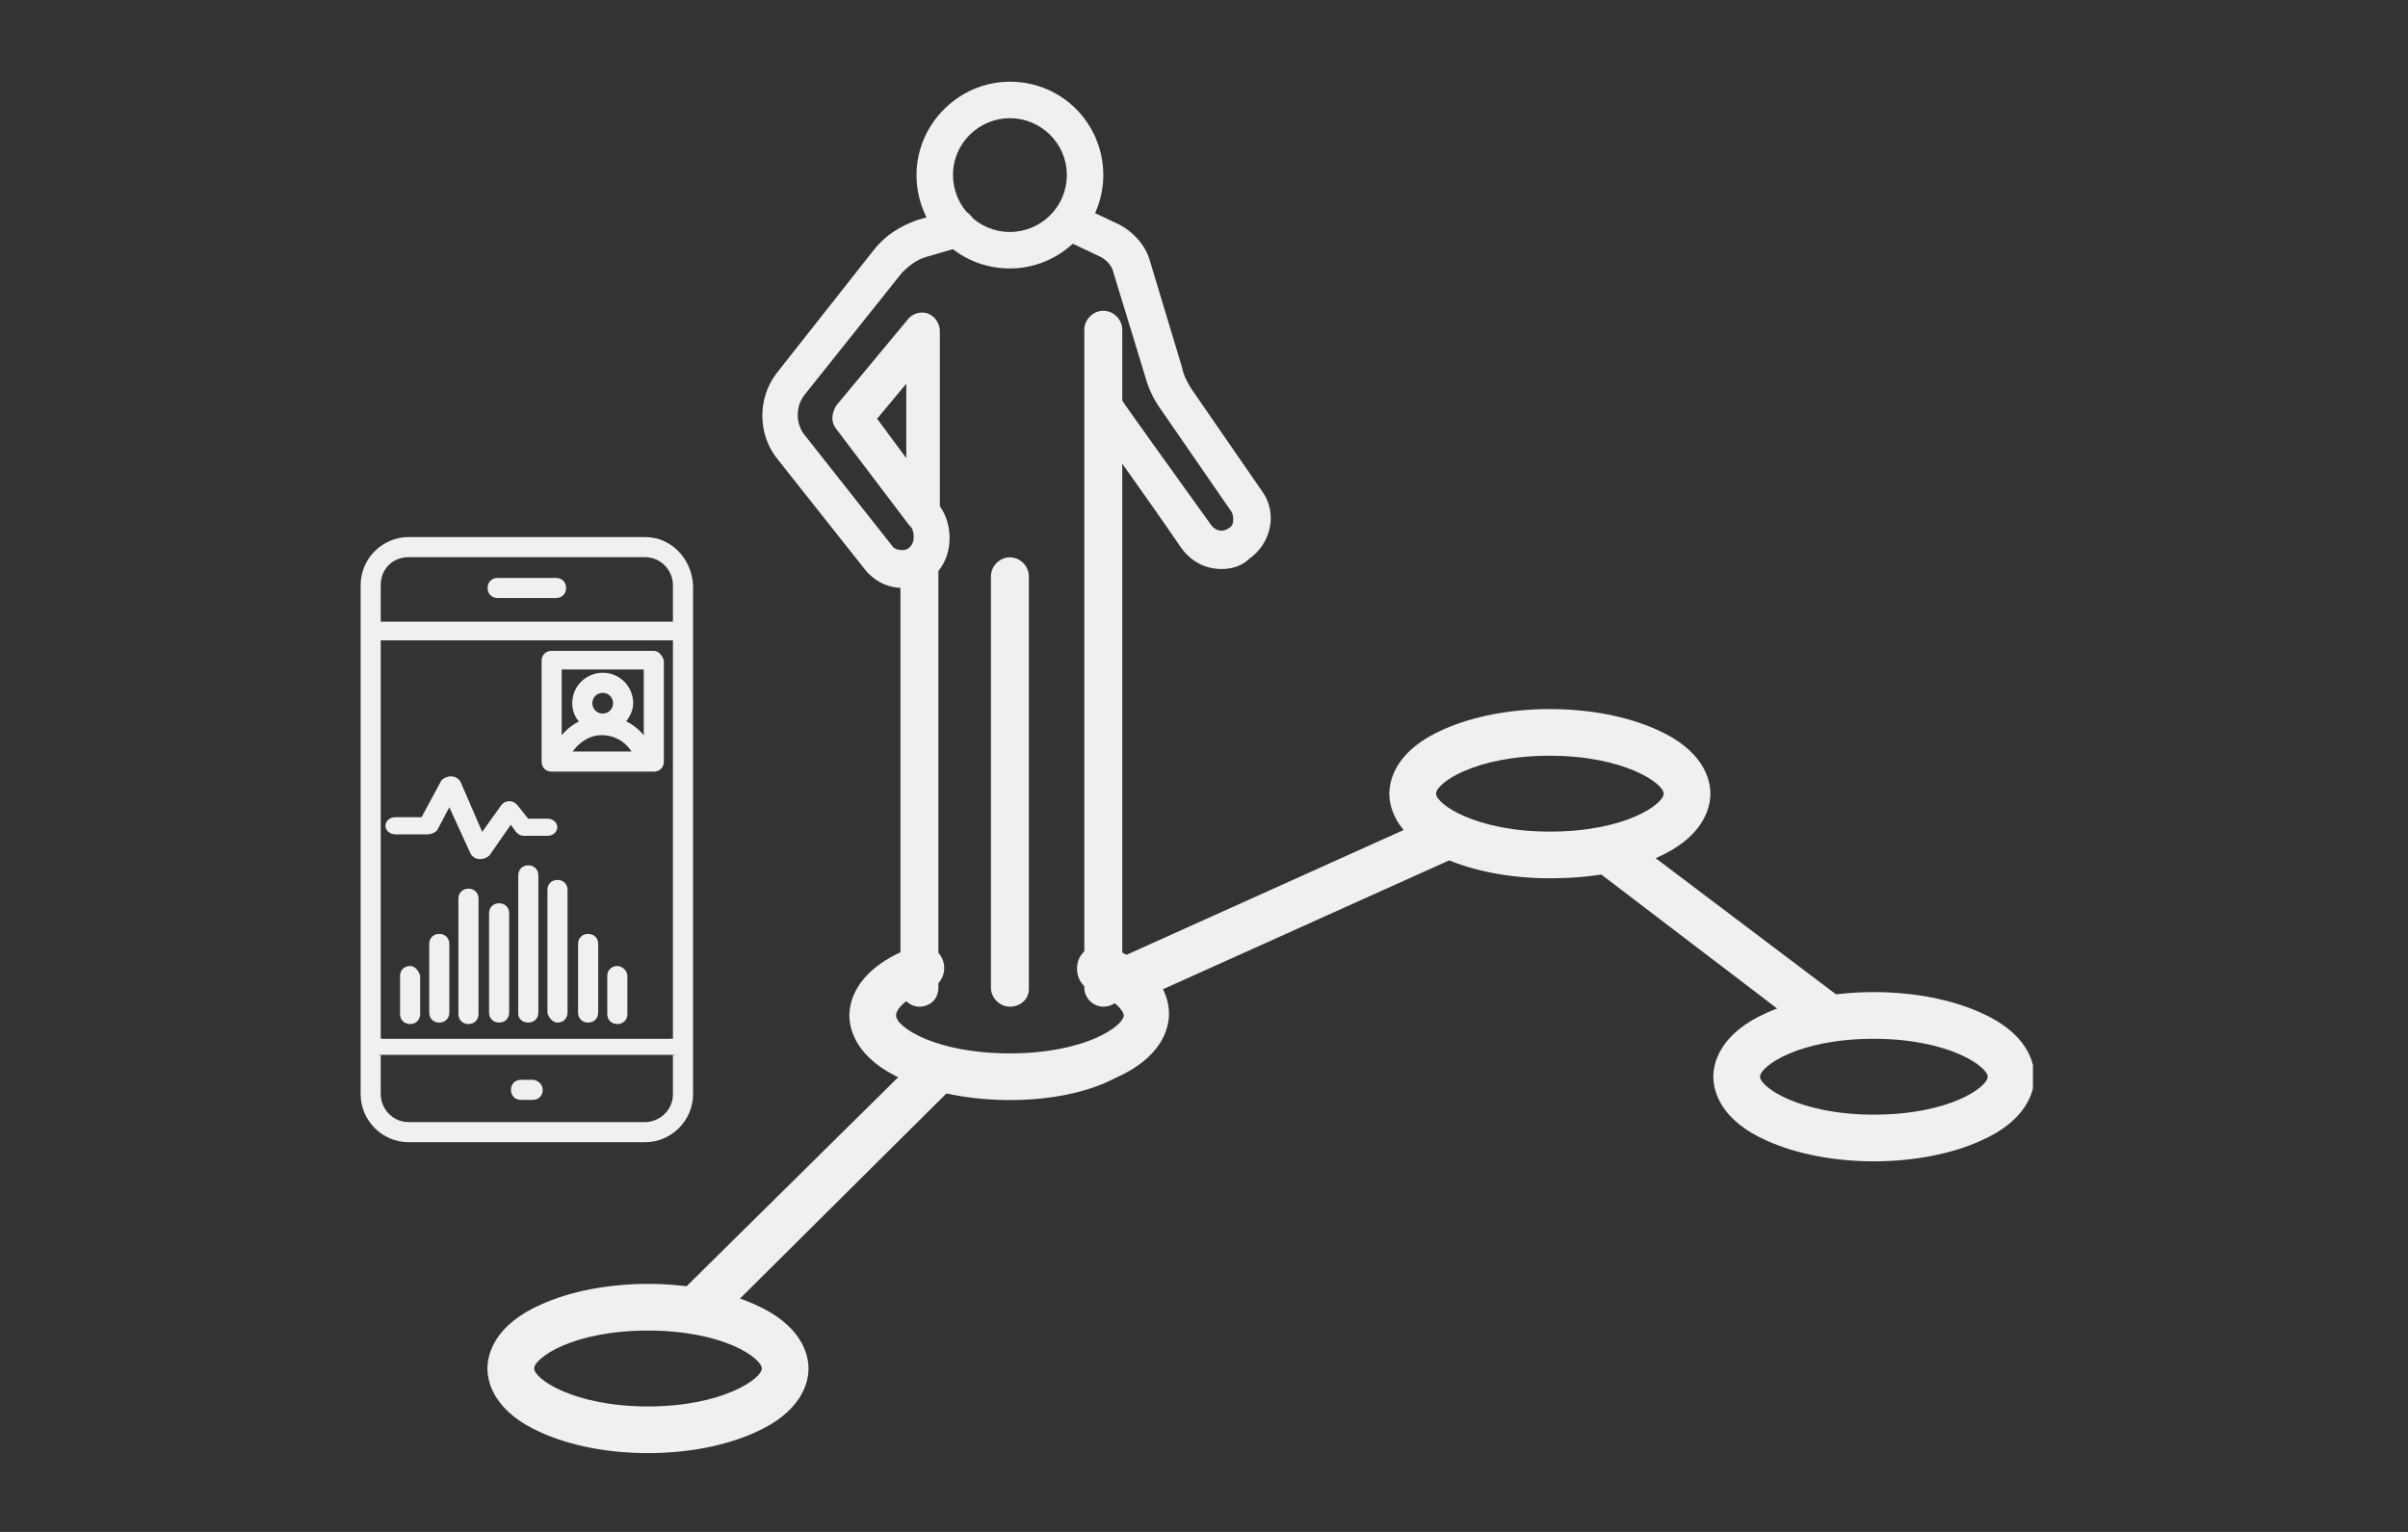 <?xml version="1.0" encoding="utf-8"?>
<svg xmlns="http://www.w3.org/2000/svg" xmlns:xlink="http://www.w3.org/1999/xlink" version="1.1" id="Ebene_1" x="0px" y="0px" viewBox="0 0 165 105" style="enable-background:new 0 0 165 105;" xml:space="preserve" width="132" height="84">
<rect x="0" y="0" width="165" height="105" fill="#333333" stroke="none"/>
<style type="text/css">
	.st0{clip-path:url(#SVGID_00000080905387012915297870000005612885436131795873_);fill:#F0F0F0;}
	
		.st1{clip-path:url(#SVGID_00000080905387012915297870000005612885436131795873_);fill:none;stroke:#F0F0F0;stroke-width:0.378;stroke-miterlimit:10;}
</style>
<g>
	<defs>
		<rect id="SVGID_1_" x="24.7" y="5.6" width="114.6" height="94.1"/>
	</defs>
	<clipPath id="SVGID_00000150103377142779680600000003955395282379056794_">
		<use xlink:href="#SVGID_1_" style="overflow:visible;"/>
	</clipPath>
	<path style="clip-path:url(#SVGID_00000150103377142779680600000003955395282379056794_);fill:#F0F0F0;" d="M44.4,91.2   c-5.2,0-7.8,1.9-7.8,2.6s2.7,2.6,7.8,2.6s7.8-1.9,7.8-2.6S49.6,91.2,44.4,91.2 M44.4,99.6c-2.7,0-5.3-0.5-7.3-1.4   c-3.2-1.4-3.7-3.4-3.7-4.4s0.5-3,3.7-4.4c2-0.9,4.6-1.4,7.3-1.4c2.7,0,5.3,0.5,7.3,1.4c3.2,1.4,3.7,3.4,3.7,4.4s-0.5,3-3.7,4.4   C49.7,99.1,47.1,99.6,44.4,99.6"/>
	<path style="clip-path:url(#SVGID_00000150103377142779680600000003955395282379056794_);fill:#F0F0F0;" d="M69.2,75.4   c-2.7,0-5.3-0.5-7.3-1.4c-3.2-1.4-3.7-3.4-3.7-4.4c0-1.1,0.6-3.3,4.4-4.7c0.8-0.3,1.7,0.1,2,0.9c0.3,0.8-0.1,1.7-0.9,2   c-1.7,0.6-2.3,1.4-2.3,1.8c0,0.8,2.7,2.6,7.8,2.6c5.2,0,7.8-1.9,7.8-2.6c0-0.3-0.6-1.1-2.2-1.7c-0.8-0.3-1.2-1.2-0.9-2.1   c0.3-0.8,1.2-1.2,2.1-0.9c3.6,1.4,4.1,3.5,4.1,4.6c0,1-0.5,3-3.7,4.4C74.5,74.9,71.9,75.4,69.2,75.4"/>
	<path style="clip-path:url(#SVGID_00000150103377142779680600000003955395282379056794_);fill:#F0F0F0;" d="M106.2,51.8   c-5.2,0-7.8,1.9-7.8,2.6s2.7,2.6,7.8,2.6c5.2,0,7.8-1.9,7.8-2.6S111.3,51.8,106.2,51.8 M106.2,60.2c-2.7,0-5.3-0.5-7.3-1.4   c-3.2-1.4-3.7-3.4-3.7-4.4c0-1,0.5-3,3.7-4.4c2-0.9,4.6-1.4,7.3-1.4c2.7,0,5.3,0.5,7.3,1.4c3.2,1.4,3.7,3.4,3.7,4.4   c0,1-0.5,3-3.7,4.4C111.5,59.8,108.9,60.2,106.2,60.2"/>
	<path style="clip-path:url(#SVGID_00000150103377142779680600000003955395282379056794_);fill:#F0F0F0;" d="M128.4,71.2   c-5.2,0-7.8,1.9-7.8,2.6s2.7,2.6,7.8,2.6c5.2,0,7.8-1.9,7.8-2.6S133.5,71.2,128.4,71.2 M128.4,79.6c-2.7,0-5.3-0.5-7.3-1.4   c-3.2-1.4-3.7-3.4-3.7-4.4c0-1,0.5-3,3.7-4.4c2-0.9,4.6-1.4,7.3-1.4c2.7,0,5.3,0.5,7.3,1.4c3.2,1.4,3.7,3.4,3.7,4.4   c0,1-0.5,3-3.7,4.4C133.7,79.1,131.1,79.6,128.4,79.6"/>
	<path style="clip-path:url(#SVGID_00000150103377142779680600000003955395282379056794_);fill:#F0F0F0;" d="M47.6,91.4   c-0.4,0-0.8-0.2-1.1-0.5c-0.6-0.6-0.6-1.6,0-2.2l16.8-16.6c0.6-0.6,1.6-0.6,2.2,0c0.6,0.6,0.6,1.6,0,2.2L48.7,91   C48.4,91.3,48,91.4,47.6,91.4"/>
	<path style="clip-path:url(#SVGID_00000150103377142779680600000003955395282379056794_);fill:#F0F0F0;" d="M77,68.8   c-0.6,0-1.2-0.3-1.4-0.9c-0.4-0.8,0-1.7,0.8-2.1l22.2-10c0.8-0.4,1.7,0,2.1,0.8c0.4,0.8,0,1.7-0.8,2.1l-22.2,10   C77.4,68.8,77.2,68.8,77,68.8"/>
	<path style="clip-path:url(#SVGID_00000150103377142779680600000003955395282379056794_);fill:#F0F0F0;" d="M125.1,71.2   c-0.3,0-0.7-0.1-1-0.3l-14.3-10.9c-0.7-0.5-0.8-1.5-0.3-2.2c0.5-0.7,1.5-0.8,2.2-0.3L126,68.3c0.7,0.5,0.8,1.5,0.3,2.2   C126,71,125.5,71.2,125.1,71.2"/>
	<path style="clip-path:url(#SVGID_00000150103377142779680600000003955395282379056794_);fill:#F0F0F0;" d="M69.2,8.1   c-2.1,0-3.9,1.7-3.9,3.9c0,2.1,1.7,3.9,3.9,3.9c2.1,0,3.9-1.7,3.9-3.9C73.1,9.8,71.3,8.1,69.2,8.1 M69.2,18.4   c-3.6,0-6.4-2.9-6.4-6.4s2.9-6.4,6.4-6.4c3.6,0,6.4,2.9,6.4,6.4S72.7,18.4,69.2,18.4"/>
	<path style="clip-path:url(#SVGID_00000150103377142779680600000003955395282379056794_);fill:#F0F0F0;" d="M60.1,28.7l2,2.7v-5.1   L60.1,28.7z M61.9,40.3c-0.9,0-1.7-0.3-2.4-1c0,0-0.1-0.1-0.1-0.1l-6.1-7.7c-1.4-1.7-1.4-4.2-0.1-5.9c0,0,0,0,0,0l6.7-8.5   c0.8-1,1.8-1.6,2.9-2l2.4-0.7c0.7-0.2,1.4,0.2,1.6,0.9c0.2,0.7-0.2,1.4-0.9,1.6l-2.4,0.7c-0.7,0.2-1.2,0.6-1.7,1.1l-6.7,8.4   c-0.6,0.8-0.6,2,0.1,2.8l6,7.6c0.2,0.2,0.5,0.2,0.7,0.2c0.2,0,0.4-0.1,0.6-0.4c0.2-0.4,0.1-1-0.1-1.2c0,0-0.1-0.1-0.1-0.1l-5-6.6   c-0.4-0.5-0.3-1.1,0-1.6l4.9-5.9c0.3-0.4,0.9-0.6,1.4-0.4c0.5,0.2,0.8,0.7,0.8,1.2v12c0.8,1.1,0.9,2.8,0.2,4   c-0.5,0.9-1.5,1.5-2.5,1.6C62.2,40.3,62,40.3,61.9,40.3"/>
	<path style="clip-path:url(#SVGID_00000150103377142779680600000003955395282379056794_);fill:#F0F0F0;" d="M75.6,69   c-0.7,0-1.3-0.6-1.3-1.3V22.6c0-0.7,0.6-1.3,1.3-1.3c0.7,0,1.3,0.6,1.3,1.3v45.2C76.9,68.5,76.3,69,75.6,69"/>
	<path style="clip-path:url(#SVGID_00000150103377142779680600000003955395282379056794_);fill:#F0F0F0;" d="M63,69   c-0.7,0-1.3-0.6-1.3-1.3V39c0-0.7,0.6-1.3,1.3-1.3c0.7,0,1.3,0.6,1.3,1.3v28.7C64.3,68.5,63.7,69,63,69"/>
	<path style="clip-path:url(#SVGID_00000150103377142779680600000003955395282379056794_);fill:#F0F0F0;" d="M69.2,69   c-0.7,0-1.3-0.6-1.3-1.3V39.5c0-0.7,0.6-1.3,1.3-1.3s1.3,0.6,1.3,1.3v28.3C70.5,68.5,69.9,69,69.2,69"/>
	<path style="clip-path:url(#SVGID_00000150103377142779680600000003955395282379056794_);fill:#F0F0F0;" d="M83.7,39   c-1.1,0-2.1-0.5-2.8-1.5c-1.9-2.8-6.1-8.7-6.2-8.7c-0.4-0.6-0.3-1.4,0.3-1.8c0.6-0.4,1.4-0.3,1.8,0.3c0,0.1,4.2,5.9,6.2,8.7   c0.3,0.4,0.8,0.5,1.2,0.2l0,0c0.2-0.1,0.3-0.3,0.3-0.5c0-0.2,0-0.4-0.1-0.6l-4.9-7.1c-0.5-0.7-0.8-1.4-1-2.1l-2.2-7.2   c-0.1-0.5-0.5-0.9-0.9-1.1c0,0,0,0,0,0l-1.9-0.9c-0.6-0.3-0.9-1.1-0.6-1.7c0.3-0.6,1.1-0.9,1.7-0.6l1.9,0.9c1.1,0.5,2,1.5,2.3,2.6   l2.2,7.3c0,0,0,0,0,0c0.1,0.5,0.3,0.9,0.6,1.4l4.9,7.1c0.5,0.7,0.7,1.6,0.5,2.5c-0.2,0.9-0.7,1.6-1.4,2.1l0,0   C85.1,38.8,84.4,39,83.7,39"/>
	<path style="clip-path:url(#SVGID_00000150103377142779680600000003955395282379056794_);fill:#F0F0F0;" d="M32.9,58.7L32.9,58.7   c-0.2,0-0.4-0.1-0.5-0.3l-1.6-3.5l-1,1.9c-0.1,0.1-0.3,0.2-0.5,0.2h-2.2c-0.3,0-0.5-0.2-0.5-0.4c0-0.2,0.2-0.4,0.5-0.4h1.9l1.4-2.6   c0.1-0.1,0.3-0.2,0.5-0.2c0.2,0,0.4,0.1,0.5,0.3l1.6,3.7l1.5-2.1c0.1-0.1,0.2-0.2,0.4-0.2c0.2,0,0.3,0.1,0.4,0.2l0.8,1l1.4,0   c0.3,0,0.5,0.2,0.5,0.4c0,0.2-0.2,0.4-0.5,0.4l-1.6,0c-0.2,0-0.3-0.1-0.4-0.2L35,56.2l-1.6,2.3C33.3,58.6,33.1,58.7,32.9,58.7"/>
	
		<path style="clip-path:url(#SVGID_00000150103377142779680600000003955395282379056794_);fill:none;stroke:#F0F0F0;stroke-width:0.378;stroke-miterlimit:10;" d="   M32.9,58.7L32.9,58.7c-0.2,0-0.4-0.1-0.5-0.3l-1.6-3.5l-1,1.9c-0.1,0.1-0.3,0.2-0.5,0.2h-2.2c-0.3,0-0.5-0.2-0.5-0.4   c0-0.2,0.2-0.4,0.5-0.4h1.9l1.4-2.6c0.1-0.1,0.3-0.2,0.5-0.2c0.2,0,0.4,0.1,0.5,0.3l1.6,3.7l1.5-2.1c0.1-0.1,0.2-0.2,0.4-0.2   c0.2,0,0.3,0.1,0.4,0.2l0.8,1l1.4,0c0.3,0,0.5,0.2,0.5,0.4c0,0.2-0.2,0.4-0.5,0.4l-1.6,0c-0.2,0-0.3-0.1-0.4-0.2L35,56.2l-1.6,2.3   C33.3,58.6,33.1,58.7,32.9,58.7z"/>
	<path style="clip-path:url(#SVGID_00000150103377142779680600000003955395282379056794_);fill:#F0F0F0;" d="M46.3,72.3V75   c0,1.2-1,2.1-2.1,2.1H28c-1.2,0-2.1-1-2.1-2.1v-2.7 M28,38h16.2c1.2,0,2.1,1,2.1,2.1v2.7H25.9v-2.7C25.9,38.9,26.8,38,28,38    M26,71.2c0,0.1,0,0.1,0,0.2h-0.1V43.7h20.4v27.7h-0.2c0-0.1,0-0.1,0-0.2 M44.2,37H28c-1.7,0-3.1,1.4-3.1,3.1V75   c0,1.7,1.4,3.1,3.1,3.1h16.2c1.7,0,3.1-1.4,3.1-3.1V40.1C47.2,38.4,45.9,37,44.2,37"/>
	
		<path style="clip-path:url(#SVGID_00000150103377142779680600000003955395282379056794_);fill:none;stroke:#F0F0F0;stroke-width:0.378;stroke-miterlimit:10;" d="   M46.3,72.3V75c0,1.2-1,2.1-2.1,2.1H28c-1.2,0-2.1-1-2.1-2.1v-2.7 M28,38h16.2c1.2,0,2.1,1,2.1,2.1v2.7H25.9v-2.7   C25.9,38.9,26.8,38,28,38z M26,71.2c0,0.1,0,0.1,0,0.2h-0.1V43.7h20.4v27.7h-0.2c0-0.1,0-0.1,0-0.2 M44.2,37H28   c-1.7,0-3.1,1.4-3.1,3.1V75c0,1.7,1.4,3.1,3.1,3.1h16.2c1.7,0,3.1-1.4,3.1-3.1V40.1C47.2,38.4,45.9,37,44.2,37z"/>
	<path style="clip-path:url(#SVGID_00000150103377142779680600000003955395282379056794_);fill:#F0F0F0;" d="M34.1,40.8h4   c0.3,0,0.5-0.2,0.5-0.5c0-0.3-0.2-0.5-0.5-0.5h-4c-0.3,0-0.5,0.2-0.5,0.5C33.6,40.6,33.8,40.8,34.1,40.8"/>
	
		<path style="clip-path:url(#SVGID_00000150103377142779680600000003955395282379056794_);fill:none;stroke:#F0F0F0;stroke-width:0.378;stroke-miterlimit:10;" d="   M34.1,40.8h4c0.3,0,0.5-0.2,0.5-0.5c0-0.3-0.2-0.5-0.5-0.5h-4c-0.3,0-0.5,0.2-0.5,0.5C33.6,40.6,33.8,40.8,34.1,40.8z"/>
	<path style="clip-path:url(#SVGID_00000150103377142779680600000003955395282379056794_);fill:#F0F0F0;" d="M36.5,74.2h-0.8   c-0.3,0-0.5,0.2-0.5,0.5c0,0.3,0.2,0.5,0.5,0.5h0.8c0.3,0,0.5-0.2,0.5-0.5C37,74.4,36.7,74.2,36.5,74.2"/>
	
		<path style="clip-path:url(#SVGID_00000150103377142779680600000003955395282379056794_);fill:none;stroke:#F0F0F0;stroke-width:0.378;stroke-miterlimit:10;" d="   M36.5,74.2h-0.8c-0.3,0-0.5,0.2-0.5,0.5c0,0.3,0.2,0.5,0.5,0.5h0.8c0.3,0,0.5-0.2,0.5-0.5C37,74.4,36.7,74.2,36.5,74.2z"/>
	<path style="clip-path:url(#SVGID_00000150103377142779680600000003955395282379056794_);fill:#F0F0F0;" d="M43.6,51.7h-4.7   c0.5-0.9,1.4-1.5,2.3-1.5C42.2,50.2,43.1,50.7,43.6,51.7 M41.3,49.1c-0.5,0-0.9-0.4-0.9-0.9s0.4-0.9,0.9-0.9c0.5,0,0.9,0.4,0.9,0.9   S41.8,49.1,41.3,49.1 M44.3,45.7V51c-0.4-0.7-1-1.2-1.7-1.5c0.3-0.3,0.6-0.8,0.6-1.3c0-1-0.8-1.9-1.9-1.9c-1,0-1.9,0.8-1.9,1.9   c0,0.5,0.2,1,0.6,1.3c-0.7,0.3-1.3,0.8-1.7,1.5v-5.3H44.3z M44.8,44.8h-7c-0.3,0-0.5,0.2-0.5,0.5v6.9c0,0.3,0.2,0.5,0.5,0.5h7   c0.3,0,0.5-0.2,0.5-0.5v-6.9C45.2,45,45,44.8,44.8,44.8"/>
	
		<path style="clip-path:url(#SVGID_00000150103377142779680600000003955395282379056794_);fill:none;stroke:#F0F0F0;stroke-width:0.378;stroke-miterlimit:10;" d="   M43.6,51.7h-4.7c0.5-0.9,1.4-1.5,2.3-1.5C42.2,50.2,43.1,50.7,43.6,51.7z M41.3,49.1c-0.5,0-0.9-0.4-0.9-0.9s0.4-0.9,0.9-0.9   c0.5,0,0.9,0.4,0.9,0.9S41.8,49.1,41.3,49.1z M44.3,45.7V51c-0.4-0.7-1-1.2-1.7-1.5c0.3-0.3,0.6-0.8,0.6-1.3c0-1-0.8-1.9-1.9-1.9   c-1,0-1.9,0.8-1.9,1.9c0,0.5,0.2,1,0.6,1.3c-0.7,0.3-1.3,0.8-1.7,1.5v-5.3H44.3z M44.8,44.8h-7c-0.3,0-0.5,0.2-0.5,0.5v6.9   c0,0.3,0.2,0.5,0.5,0.5h7c0.3,0,0.5-0.2,0.5-0.5v-6.9C45.2,45,45,44.8,44.8,44.8z"/>
	<path style="clip-path:url(#SVGID_00000150103377142779680600000003955395282379056794_);fill:#F0F0F0;" d="M28.1,66.4   c-0.3,0-0.5,0.2-0.5,0.5v2.6c0,0.3,0.2,0.5,0.5,0.5c0.3,0,0.5-0.2,0.5-0.5v-2.6C28.5,66.6,28.3,66.4,28.1,66.4"/>
	
		<path style="clip-path:url(#SVGID_00000150103377142779680600000003955395282379056794_);fill:none;stroke:#F0F0F0;stroke-width:0.378;stroke-miterlimit:10;" d="   M28.1,66.4c-0.3,0-0.5,0.2-0.5,0.5v2.6c0,0.3,0.2,0.5,0.5,0.5c0.3,0,0.5-0.2,0.5-0.5v-2.6C28.5,66.6,28.3,66.4,28.1,66.4z"/>
	<path style="clip-path:url(#SVGID_00000150103377142779680600000003955395282379056794_);fill:#F0F0F0;" d="M30.1,69.9   c0.3,0,0.5-0.2,0.5-0.5v-4.7c0-0.3-0.2-0.5-0.5-0.5s-0.5,0.2-0.5,0.5v4.7C29.6,69.7,29.8,69.9,30.1,69.9"/>
	
		<path style="clip-path:url(#SVGID_00000150103377142779680600000003955395282379056794_);fill:none;stroke:#F0F0F0;stroke-width:0.378;stroke-miterlimit:10;" d="   M30.1,69.9c0.3,0,0.5-0.2,0.5-0.5v-4.7c0-0.3-0.2-0.5-0.5-0.5s-0.5,0.2-0.5,0.5v4.7C29.6,69.7,29.8,69.9,30.1,69.9z"/>
	<path style="clip-path:url(#SVGID_00000150103377142779680600000003955395282379056794_);fill:#F0F0F0;" d="M32.1,61.1   c-0.3,0-0.5,0.2-0.5,0.5v7.9c0,0.3,0.2,0.5,0.5,0.5c0.3,0,0.5-0.2,0.5-0.5v-7.9C32.6,61.3,32.4,61.1,32.1,61.1"/>
	
		<path style="clip-path:url(#SVGID_00000150103377142779680600000003955395282379056794_);fill:none;stroke:#F0F0F0;stroke-width:0.378;stroke-miterlimit:10;" d="   M32.1,61.1c-0.3,0-0.5,0.2-0.5,0.5v7.9c0,0.3,0.2,0.5,0.5,0.5c0.3,0,0.5-0.2,0.5-0.5v-7.9C32.6,61.3,32.4,61.1,32.1,61.1z"/>
	<path style="clip-path:url(#SVGID_00000150103377142779680600000003955395282379056794_);fill:#F0F0F0;" d="M34.2,69.9   c0.3,0,0.5-0.2,0.5-0.5v-6.8c0-0.3-0.2-0.5-0.5-0.5c-0.3,0-0.5,0.2-0.5,0.5v6.8C33.7,69.7,33.9,69.9,34.2,69.9"/>
	
		<path style="clip-path:url(#SVGID_00000150103377142779680600000003955395282379056794_);fill:none;stroke:#F0F0F0;stroke-width:0.378;stroke-miterlimit:10;" d="   M34.2,69.9c0.3,0,0.5-0.2,0.5-0.5v-6.8c0-0.3-0.2-0.5-0.5-0.5c-0.3,0-0.5,0.2-0.5,0.5v6.8C33.7,69.7,33.9,69.9,34.2,69.9z"/>
	<path style="clip-path:url(#SVGID_00000150103377142779680600000003955395282379056794_);fill:#F0F0F0;" d="M36.2,69.9   c0.3,0,0.5-0.2,0.5-0.5V60c0-0.3-0.2-0.5-0.5-0.5c-0.3,0-0.5,0.2-0.5,0.5v9.5C35.7,69.7,35.9,69.9,36.2,69.9"/>
	
		<path style="clip-path:url(#SVGID_00000150103377142779680600000003955395282379056794_);fill:none;stroke:#F0F0F0;stroke-width:0.378;stroke-miterlimit:10;" d="   M36.2,69.9c0.3,0,0.5-0.2,0.5-0.5V60c0-0.3-0.2-0.5-0.5-0.5c-0.3,0-0.5,0.2-0.5,0.5v9.5C35.7,69.7,35.9,69.9,36.2,69.9z"/>
	<path style="clip-path:url(#SVGID_00000150103377142779680600000003955395282379056794_);fill:#F0F0F0;" d="M38.2,69.9   c0.3,0,0.5-0.2,0.5-0.5V61c0-0.3-0.2-0.5-0.5-0.5c-0.3,0-0.5,0.2-0.5,0.5v8.4C37.8,69.7,38,69.9,38.2,69.9"/>
	
		<path style="clip-path:url(#SVGID_00000150103377142779680600000003955395282379056794_);fill:none;stroke:#F0F0F0;stroke-width:0.378;stroke-miterlimit:10;" d="   M38.2,69.9c0.3,0,0.5-0.2,0.5-0.5V61c0-0.3-0.2-0.5-0.5-0.5c-0.3,0-0.5,0.2-0.5,0.5v8.4C37.8,69.7,38,69.9,38.2,69.9z"/>
	<path style="clip-path:url(#SVGID_00000150103377142779680600000003955395282379056794_);fill:#F0F0F0;" d="M40.3,69.9   c0.3,0,0.5-0.2,0.5-0.5v-4.7c0-0.3-0.2-0.5-0.5-0.5c-0.3,0-0.5,0.2-0.5,0.5v4.7C39.8,69.7,40,69.9,40.3,69.9"/>
	
		<path style="clip-path:url(#SVGID_00000150103377142779680600000003955395282379056794_);fill:none;stroke:#F0F0F0;stroke-width:0.378;stroke-miterlimit:10;" d="   M40.3,69.9c0.3,0,0.5-0.2,0.5-0.5v-4.7c0-0.3-0.2-0.5-0.5-0.5c-0.3,0-0.5,0.2-0.5,0.5v4.7C39.8,69.7,40,69.9,40.3,69.9z"/>
	<path style="clip-path:url(#SVGID_00000150103377142779680600000003955395282379056794_);fill:#F0F0F0;" d="M42.3,66.4   c-0.3,0-0.5,0.2-0.5,0.5v2.6c0,0.3,0.2,0.5,0.5,0.5s0.5-0.2,0.5-0.5v-2.6C42.8,66.6,42.5,66.4,42.3,66.4"/>
	
		<path style="clip-path:url(#SVGID_00000150103377142779680600000003955395282379056794_);fill:none;stroke:#F0F0F0;stroke-width:0.378;stroke-miterlimit:10;" d="   M42.3,66.4c-0.3,0-0.5,0.2-0.5,0.5v2.6c0,0.3,0.2,0.5,0.5,0.5s0.5-0.2,0.5-0.5v-2.6C42.8,66.6,42.5,66.4,42.3,66.4z"/>
</g>
</svg>
